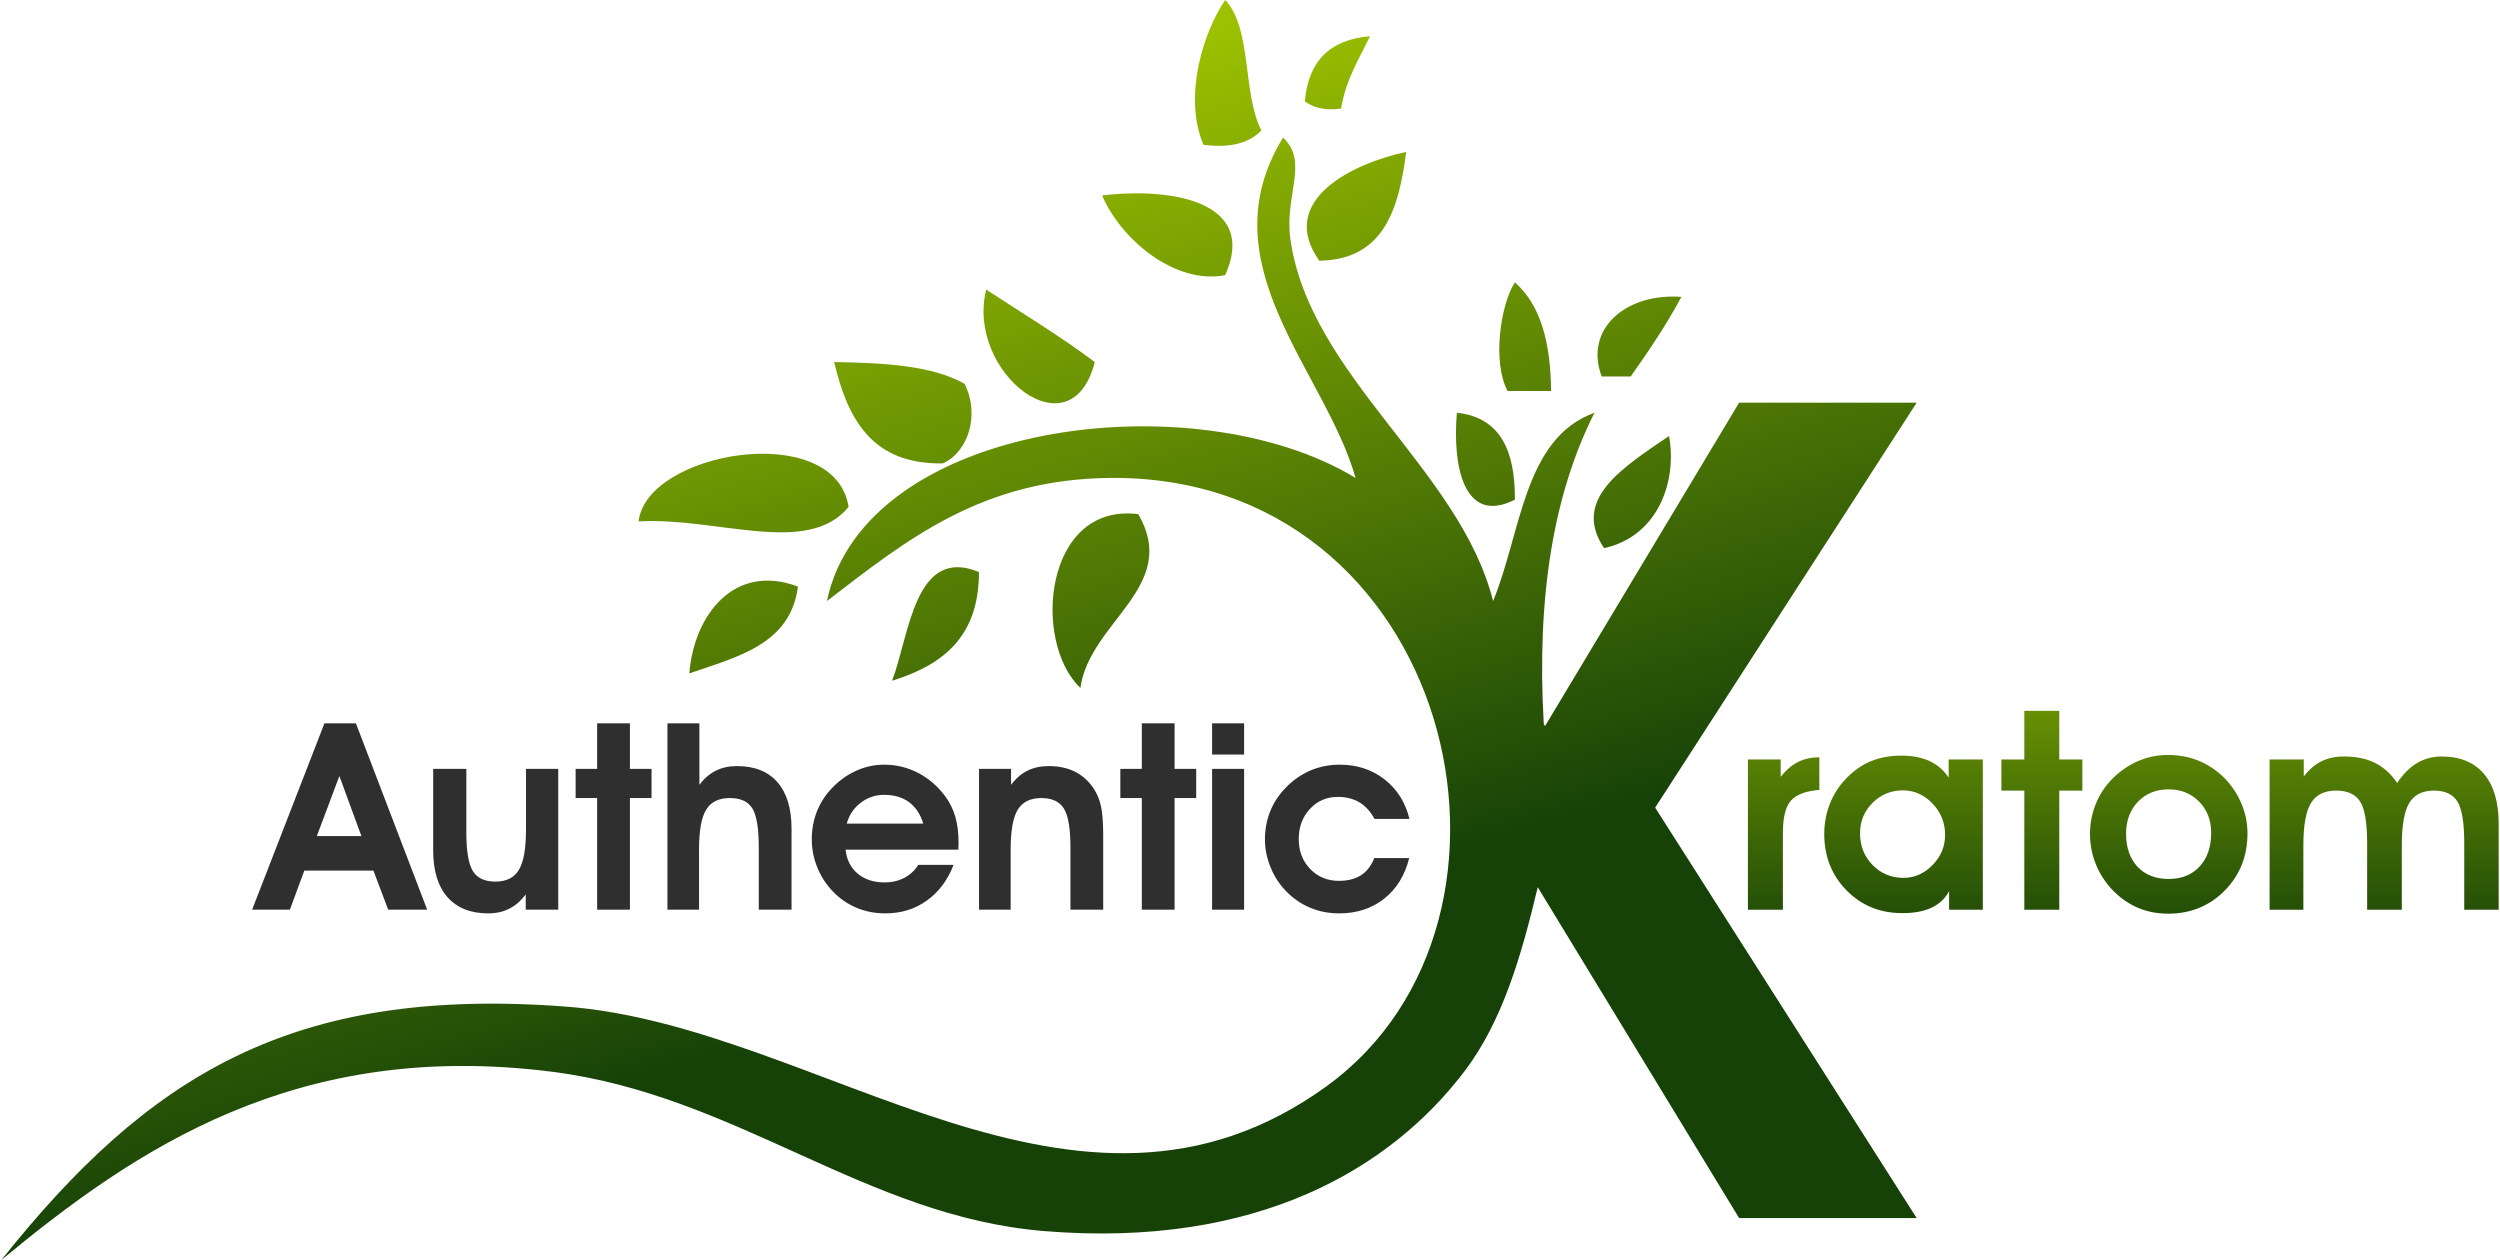 <?xml version="1.0" encoding="UTF-8"?>
<!DOCTYPE svg PUBLIC "-//W3C//DTD SVG 1.1//EN" "http://www.w3.org/Graphics/SVG/1.1/DTD/svg11.dtd">
<!-- Creator: CorelDRAW 2017 -->
<svg xmlns="http://www.w3.org/2000/svg" xml:space="preserve" width="500px" height="252px" version="1.1" shape-rendering="geometricPrecision" text-rendering="geometricPrecision" image-rendering="optimizeQuality" fill-rule="evenodd" clip-rule="evenodd"
viewBox="0 0 5000000 2522700"
 xmlns:xlink="http://www.w3.org/1999/xlink">
 <defs>
     <linearGradient id="id0" gradientUnits="userSpaceOnUse" x1="3568400" y1="1113400" x2="3568400" y2="1909600">
      <stop offset="0" stop-opacity="1" stop-color="#9CC100"/>
      <stop offset="1" stop-opacity="1" stop-color="#164208"/>
     </linearGradient>
     <linearGradient id="id1" gradientUnits="userSpaceOnUse" x1="3808500" y1="1113400" x2="3808500" y2="1909600">
      <stop offset="0" stop-opacity="1" stop-color="#9CC100"/>
      <stop offset="1" stop-opacity="1" stop-color="#164208"/>
     </linearGradient>
     <linearGradient id="id2" gradientUnits="userSpaceOnUse" x1="4085500" y1="1113400" x2="4085500" y2="1909600">
      <stop offset="0" stop-opacity="1" stop-color="#9CC100"/>
      <stop offset="1" stop-opacity="1" stop-color="#164208"/>
     </linearGradient>
     <linearGradient id="id3" gradientUnits="userSpaceOnUse" x1="4339500" y1="1113400" x2="4339500" y2="1909600">
      <stop offset="0" stop-opacity="1" stop-color="#9CC100"/>
      <stop offset="1" stop-opacity="1" stop-color="#164208"/>
     </linearGradient>
     <linearGradient id="id4" gradientUnits="userSpaceOnUse" x1="4770700" y1="1113400" x2="4770700" y2="1909600">
      <stop offset="0" stop-opacity="1" stop-color="#9CC100"/>
      <stop offset="1" stop-opacity="1" stop-color="#164208"/>
     </linearGradient>
    <linearGradient id="id5" gradientUnits="userSpaceOnUse" x1="2936600" y1="-83200" x2="3397900" y2="1577500">
     <stop offset="0" stop-opacity="1" stop-color="#9CC100"/>
     <stop offset="1" stop-opacity="1" stop-color="#164208"/>
    </linearGradient>
 </defs>
 <g id="Camada_x0020_1">
  <g id="_2643120991792">
   <g>
    <path fill="url(#id0)" fill-rule="nonzero" d="M3639900 1581500c-27200,2200 -46200,9400 -56900,21400 -10700,12000 -16100,33700 -16100,65100l0 153400 -70000 0 0 -300800 65600 0 0 34700c10600,-13500 22200,-23400 34700,-29700 12600,-6300 26800,-9400 42700,-9400l0 65300z"/>
    <path fill="url(#id1)" fill-rule="nonzero" d="M3899700 1821400l0 -37000c-8400,15000 -20200,26000 -35500,33100 -15200,7100 -34600,10700 -58300,10700 -44500,0 -81700,-15200 -111500,-45500 -29800,-30400 -44700,-68100 -44700,-113100 0,-21100 3800,-41200 11200,-60200 7500,-18900 18200,-35600 32000,-50000 15000,-15900 31600,-27600 49800,-35200 18200,-7500 38700,-11300 61500,-11300 21900,0 40700,3600 56500,10900 15700,7400 28500,18400 38100,33200l0 -36400 68400 0 0 300800 -67500 0zm-178300 -152900l0 0c0,25300 8400,46500 25300,63600 16800,17000 37400,25500 61600,25500 22100,0 41500,-8500 58300,-25700 16700,-17100 25100,-37200 25100,-60100 0,-24400 -8400,-45500 -25300,-63100 -16800,-17500 -36600,-26300 -59200,-26300 -23700,0 -43900,8300 -60700,25000 -16700,16600 -25100,37000 -25100,61100z"/>
    <polygon fill="url(#id2)" fill-rule="nonzero" points="4050300,1821400 4050300,1582900 4004400,1582900 4004400,1520600 4050300,1520600 4050300,1423200 4120300,1423200 4120300,1520600 4166500,1520600 4166500,1582900 4120300,1582900 4120300,1821400 "/>
    <path fill="url(#id3)" fill-rule="nonzero" d="M4181800 1669600c0,-21100 3900,-41200 11700,-60300 7700,-19000 18900,-35900 33700,-50700 15200,-15100 32200,-26800 51100,-34900 19000,-8100 38700,-12200 59100,-12200 21700,0 41700,3600 60000,10800 18400,7300 35200,18100 50500,32400 15700,15200 27800,32700 36300,52400 8600,19800 12900,40100 12900,60900 0,22900 -3700,43900 -11200,62800 -7500,19000 -18700,36100 -33600,51500 -15000,15400 -32000,27100 -51200,35100 -19100,7900 -39900,11900 -62300,11900 -22600,0 -43200,-4000 -61800,-12100 -18600,-8000 -35600,-20000 -50900,-36100 -14600,-15600 -25600,-32900 -33000,-51800 -7500,-18900 -11300,-38800 -11300,-59700zm72200 -500l0 0c0,27800 7700,49900 23000,66300 15300,16300 36100,24400 62300,24400 25900,0 46600,-8300 62000,-25000 15400,-16700 23100,-39100 23100,-67400 0,-25400 -8100,-46200 -24200,-62500 -16200,-16300 -36400,-24500 -60900,-24500 -25100,0 -45600,8300 -61500,24800 -15800,16500 -23800,37800 -23800,63900z"/>
    <path fill="url(#id4)" fill-rule="nonzero" d="M4609800 1520600l0 34100c10200,-13600 21900,-23700 35100,-30300 13200,-6600 28300,-9800 45300,-9800 24200,0 44900,4200 62200,12800 17200,8600 32000,21900 44400,40200 11900,-17900 25200,-31200 39900,-39900 14800,-8800 31100,-13100 49000,-13100 36800,0 65100,11500 84700,34700 19700,23100 29600,56300 29600,99500l0 172600 -68900 0 0 -133200c0,-40800 -4500,-68600 -13600,-83300 -9000,-14600 -24600,-22000 -46900,-22000 -23100,0 -39700,8300 -49600,24700 -9900,16600 -14900,44900 -14900,85000l0 128800 -69400 0 0 -133200c0,-40700 -4600,-68400 -13900,-83100 -9200,-14800 -25200,-22200 -48200,-22200 -23400,0 -40200,8300 -50300,24700 -10200,16600 -15300,44900 -15300,85000l0 128800 -67600 0 0 -300800 68400 0z"/>
   </g>
   <g>
    <path fill="#2F2F2F" fill-rule="nonzero" d="M606600 1743100l-28900 78200 -75600 0 144800 -373100 63000 0 142700 373100 -78100 0 -29500 -78200 -138400 0zm114300 -69200l0 0 -44100 -120200 -45100 120200 89200 0z"/>
    <path fill="#2F2F2F" fill-rule="nonzero" d="M1049900 1821300l0 -30600c-9600,12900 -20500,22400 -32900,28600 -12400,6300 -26500,9400 -42400,9400 -35400,0 -62500,-10900 -81500,-32600 -19000,-21600 -28500,-52800 -28500,-93500l0 -163200 66400 0 0 126600c0,38100 4400,64100 13100,78100 8700,14000 23700,21000 45100,21000 21800,0 37500,-7800 47000,-23500 9500,-15800 14200,-42400 14200,-80000l0 -122200 64600 0 0 281900 -65100 0z"/>
    <polygon fill="#2F2F2F" fill-rule="nonzero" points="1192900,1821300 1192900,1597800 1149800,1597800 1149800,1539400 1192900,1539400 1192900,1448200 1258500,1448200 1258500,1539400 1301800,1539400 1301800,1597800 1258500,1597800 1258500,1821300 "/>
    <path fill="#2F2F2F" fill-rule="nonzero" d="M1397600 1448200l0 123200c9600,-12800 20600,-22300 32900,-28400 12500,-6200 26600,-9200 42500,-9200 35200,0 62200,10800 81000,32400 18700,21600 28100,52700 28100,93400l0 161700 -65600 0 0 -124300c0,-38600 -4300,-64800 -12900,-78600 -8600,-13700 -23700,-20600 -45200,-20600 -21900,0 -37600,7700 -47200,23200 -9500,15500 -14300,42000 -14300,79600l0 120700 -63300 0 0 -373100 64000 0z"/>
    <path fill="#2F2F2F" fill-rule="nonzero" d="M1690300 1701100c2200,20300 10200,36300 24200,48000 13900,11700 31900,17600 53900,17600 14700,0 27900,-3100 39600,-9200 11700,-6200 21000,-14800 27800,-25900l70700 0c-11900,30700 -29800,54600 -53700,71600 -23800,17000 -51300,25500 -82600,25500 -21000,0 -40400,-3700 -58000,-11200 -17700,-7400 -33600,-18300 -47600,-32900 -13300,-13800 -23600,-29800 -31000,-48000 -7300,-18200 -11000,-36900 -11000,-56000 0,-19700 3400,-38200 10100,-55500 6800,-17300 16700,-32900 29900,-46800 14300,-15200 30600,-26900 48700,-35100 18100,-8200 36800,-12200 56100,-12200 24400,0 47200,5500 68400,16600 21200,11100 39200,26700 54100,46900 9000,12100 15700,25700 20100,40700 4300,15100 6500,32300 6500,51800 0,1500 -100,3900 -200,7000 -200,3200 -300,5500 -300,7100l-225700 0zm155500 -52100l0 0c-5600,-18700 -15100,-33000 -28300,-42900 -13300,-9800 -30000,-14700 -50100,-14700 -17400,0 -33000,5300 -46900,15900 -13800,10600 -23100,24500 -27900,41700l153200 0z"/>
    <path fill="#2F2F2F" fill-rule="nonzero" d="M2021600 1539400l0 32000c9500,-12800 20500,-22300 32900,-28400 12400,-6200 26500,-9200 42400,-9200 20300,0 38000,3800 53200,11500 15100,7700 27700,19200 37700,34600 6500,10300 11200,21900 14000,34900 2800,13100 4300,32200 4300,57300l0 149200 -65600 0 0 -124800c0,-37800 -4400,-63700 -13100,-77600 -8700,-14100 -23800,-21100 -45100,-21100 -21900,0 -37600,7700 -47200,23200 -9500,15500 -14300,42000 -14300,79600l0 120700 -63300 0 0 -281900 64100 0z"/>
    <polygon fill="#2F2F2F" fill-rule="nonzero" points="2283400,1821300 2283400,1597800 2240400,1597800 2240400,1539400 2283400,1539400 2283400,1448200 2349000,1448200 2349000,1539400 2392300,1539400 2392300,1597800 2349000,1597800 2349000,1821300 "/>
    <path fill="#2F2F2F" fill-rule="nonzero" d="M2488200 1510700l-64100 0 0 -62500 64100 0 0 62500zm-64100 310600l0 0 0 -281900 64100 0 0 281900 -64100 0z"/>
    <path fill="#2F2F2F" fill-rule="nonzero" d="M2749300 1639600c-7900,-14700 -17900,-25700 -30100,-33100 -12200,-7300 -26700,-11000 -43500,-11000 -22200,0 -40700,8000 -55700,24100 -15000,16000 -22400,36200 -22400,60500 0,23900 7600,43800 22900,59700 15300,15900 34500,23800 57500,23800 17800,0 32600,-3800 44400,-11400 11700,-7600 20500,-19000 26400,-34200l69900 0c-8500,34500 -25200,61600 -49900,81200 -24800,19700 -54900,29500 -90200,29500 -20900,0 -40200,-3700 -58000,-11200 -17700,-7400 -33800,-18300 -48100,-32900 -13400,-13700 -23800,-29700 -31300,-48000 -7500,-18400 -11300,-37100 -11300,-56000 0,-19800 3500,-38400 10300,-55600 6800,-17300 16900,-32800 30200,-46700 14700,-15500 31300,-27300 49700,-35300 18500,-8000 38300,-12000 59500,-12000 34500,0 64400,9800 89700,29400 25200,19700 41900,46000 49900,79200l-69900 0z"/>
   </g>
   <path fill="url(#id5)" fill-rule="nonzero" d="M3090700 1453700l388600 -647500 355500 0 -523600 810800 523600 821800 -355500 0 -403200 -662500c-32500,136100 -70300,268400 -147300,369400 -145900,191500 -411700,354300 -841000,319100 -358500,-29400 -614600,-272100 -985900,-319100 -510800,-64600 -832500,154200 -1101900,377000 293400,-368200 580200,-549200 1130900,-507300 507600,38400 1021700,522100 1522400,159400 463800,-336000 251300,-1225800 -435000,-1217900 -254700,2900 -403600,122100 -565400,246500 75200,-359000 735700,-442700 1058400,-246500 -60200,-214300 -300800,-427500 -145100,-681500 52400,49400 2300,115500 14600,203000 38700,274700 339300,460600 405900,725000 56600,-136900 60900,-325900 203000,-377000 -81200,160500 -116500,366800 -101500,623400 900,1500 1700,2800 2500,3900zm-640400 -1453700c54300,56900 34300,188000 72500,261000 -23400,24800 -60600,36000 -116000,28900 -41600,-98400 1100,-228200 43500,-289900zm290000 72500c-22000,45600 -48400,87000 -58000,144900 -33600,4600 -55700,-2300 -72400,-14400 6500,-80400 49900,-123800 130400,-130500zm72400 231800c-14900,115800 -45400,215600 -174000,217700 -86200,-121700 69700,-196100 174000,-217700zm-608800 87000c144700,-17100 311600,14500 246400,159600 -99400,19400 -208200,-70200 -246400,-159600zm826400 174000c51700,45100 71800,121700 72500,217600 -29000,0 -58100,0 -87000,0 -31100,-57100 -14300,-173800 14500,-217600zm-1058400 14500c73000,47800 148400,93400 217400,145100 -47800,187400 -259100,19300 -217400,-145100zm1391800 14600c-30300,56700 -65600,108400 -101500,159400 -19300,0 -38600,0 -58000,0 -35800,-94300 47400,-167700 159500,-159400zm-1696300 130500c99800,1600 196200,6800 261000,43400 31700,62200 6900,137500 -43500,159500 -142400,2300 -190700,-89600 -217500,-202900zm1246800 101500c87400,9300 116800,76600 116100,174000 -102700,52200 -125300,-69100 -116100,-174000zm-1217900 188500c-81900,100400 -265100,19600 -420400,29100 15300,-140200 392900,-204800 420400,-29100zm1642600 -141900c16100,84800 -17800,199500 -130000,224500 -65100,-97400 35600,-160300 130000,-224500zm-1062600 156400c84400,144900 -97700,215500 -115900,347900 -97600,-92800 -72000,-371600 115900,-347900zm-319000 115900c300,131000 -74200,186800 -173900,217600 34200,-88600 44800,-271400 173900,-217600zm-362400 29100c-14800,115700 -120700,140300 -217500,173900 9300,-116800 89700,-222000 217500,-173900z"/>
  </g>
 </g>
</svg>
